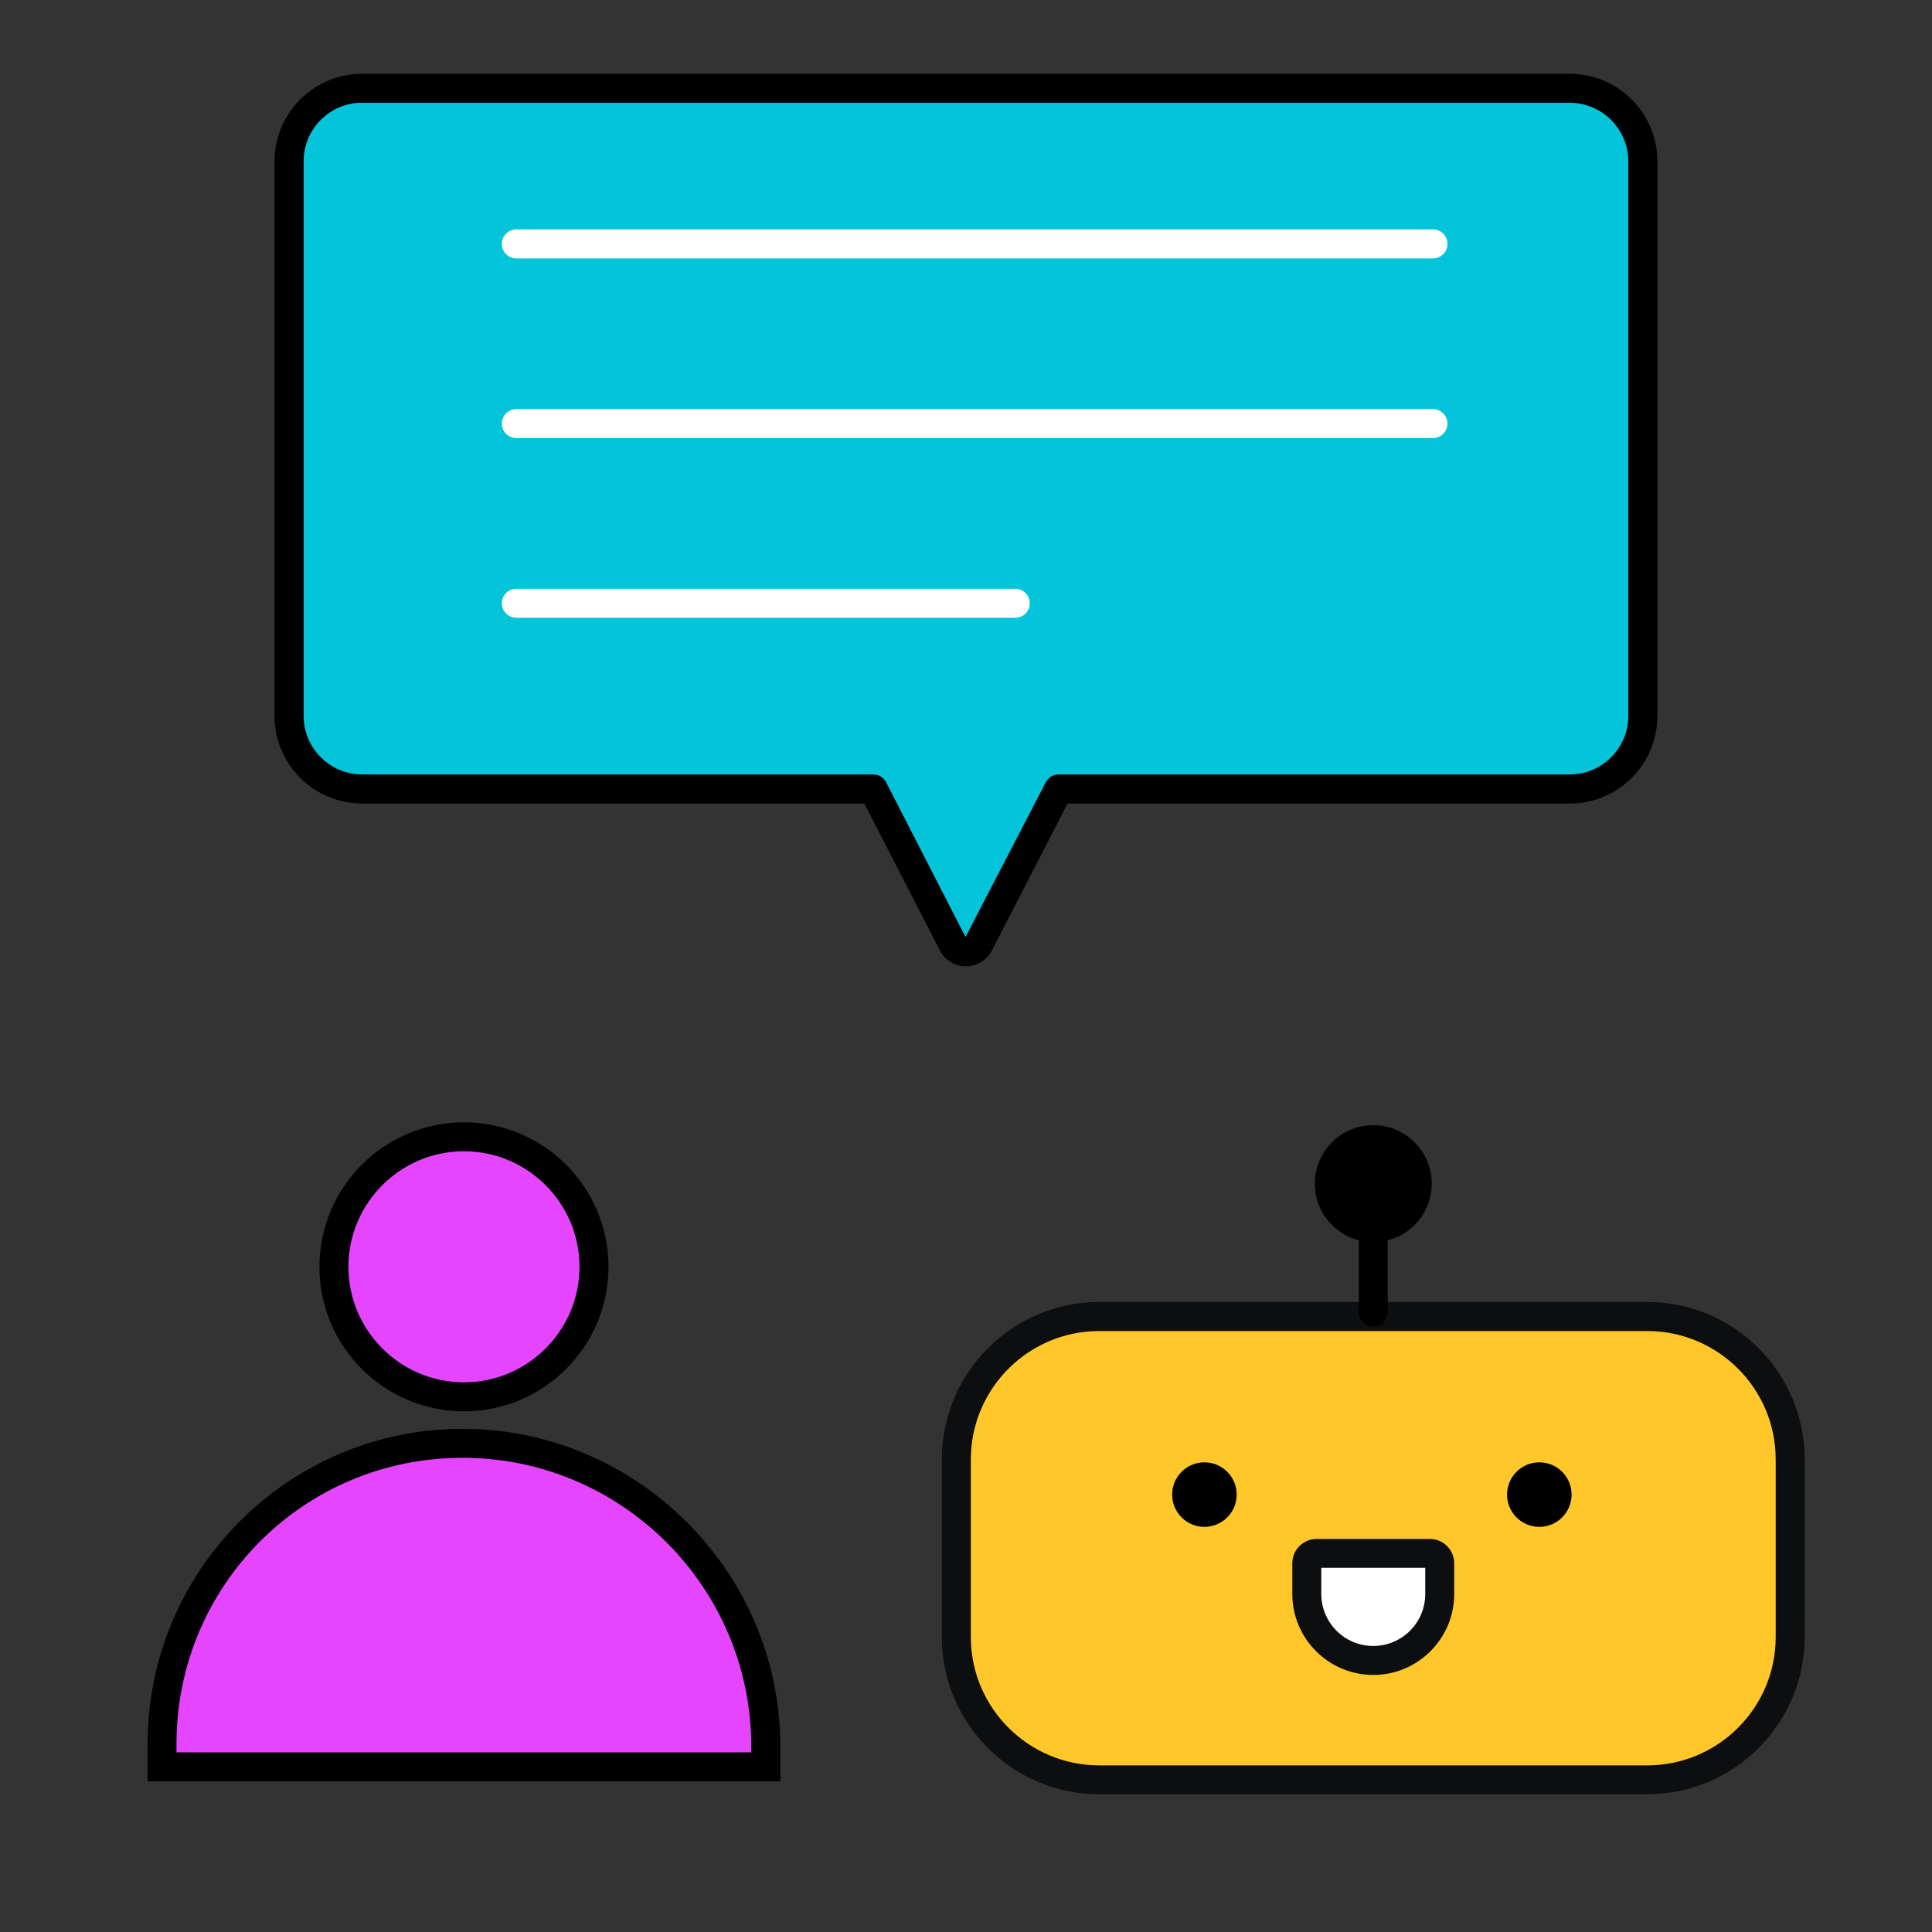 <svg xmlns="http://www.w3.org/2000/svg" id="Layer_1" data-name="Layer 1" viewBox="0 0 200 200"><rect x="0" y="0" width="200" height="200" fill="#333333" stroke="none"/><defs><style>      .cls-1 {        fill: #e645ff;      }      .cls-2 {        fill: #04c4d9;      }      .cls-3 {        fill: #fff;      }      .cls-4 {        fill: #0d0e0f;      }      .cls-5 {        fill: #ffc729;      }    </style></defs><g><g><circle class="cls-1" cx="48.03" cy="131.14" r="13.46"></circle><path d="M48.03,146.1c-8.25,0-14.96-6.71-14.96-14.96s6.71-14.96,14.96-14.96,14.96,6.71,14.96,14.96-6.71,14.96-14.96,14.96ZM48.03,119.18c-6.6,0-11.96,5.37-11.96,11.96s5.37,11.96,11.96,11.96,11.96-5.37,11.96-11.96-5.37-11.96-11.96-11.96Z"></path></g><g><path class="cls-1" d="M47.89,149.41h0c17.32,0,31.39,14.06,31.39,31.39v2.1H16.78v-2.38c0-17.17,13.94-31.11,31.11-31.11Z"></path><path d="M80.78,184.4H15.28v-3.88c0-17.98,14.63-32.61,32.61-32.61s32.89,14.75,32.89,32.89v3.6ZM18.28,181.4h59.49v-.6c0-16.48-13.41-29.89-29.89-29.89s-29.61,13.28-29.61,29.61v.88Z"></path></g></g><g><g><path class="cls-2" d="M170.08,16.7v57.42c0,4.18-3.39,7.56-7.56,7.56h-52.91l-3.02,5.87-5.22,10.14c-.57,1.11-2.17,1.11-2.74,0l-5.21-10.14-3.02-5.87h-52.91c-4.18,0-7.56-3.39-7.56-7.56V16.7c0-4.18,3.39-7.56,7.56-7.56h125.03c4.18,0,7.56,3.39,7.56,7.56Z"></path><path d="M99.99,100.03h0c-1.14,0-2.18-.63-2.7-1.65l-7.81-15.2h-52c-5,0-9.06-4.07-9.06-9.06V16.7c0-5,4.07-9.06,9.06-9.06h125.03c5,0,9.06,4.07,9.06,9.06v57.42c0,5-4.07,9.06-9.06,9.06h-52l-7.82,15.2c-.52,1.02-1.56,1.65-2.7,1.65ZM37.49,10.63c-3.34,0-6.06,2.72-6.06,6.06v57.42c0,3.34,2.72,6.06,6.06,6.06h52.91c.56,0,1.08.31,1.33.81l8.22,16.02,8.31-16.02c.26-.5.77-.81,1.33-.81h52.91c3.34,0,6.06-2.72,6.06-6.06V16.7c0-3.34-2.72-6.06-6.06-6.06H37.49Z"></path></g><g><path class="cls-3" d="M148.35,26.75H53.45c-.83,0-1.5-.67-1.5-1.5s.67-1.5,1.5-1.5h94.89c.83,0,1.5.67,1.5,1.5s-.67,1.5-1.5,1.5Z"></path><path class="cls-3" d="M148.35,45.35H53.45c-.83,0-1.5-.67-1.5-1.5s.67-1.5,1.5-1.5h94.89c.83,0,1.5.67,1.5,1.5s-.67,1.5-1.5,1.5Z"></path><path class="cls-3" d="M105.1,63.95h-51.65c-.83,0-1.5-.67-1.5-1.5s.67-1.5,1.5-1.5h51.65c.83,0,1.5.67,1.5,1.5s-.67,1.5-1.5,1.5Z"></path></g></g><g><g><rect class="cls-5" x="99" y="136.29" width="86.32" height="47.95" rx="14.79" ry="14.79"></rect><path class="cls-4" d="M170.53,185.74h-56.74c-8.98,0-16.29-7.31-16.29-16.29v-18.38c0-8.98,7.31-16.29,16.29-16.29h56.74c8.98,0,16.29,7.31,16.29,16.29v18.38c0,8.98-7.31,16.29-16.29,16.29ZM113.79,137.79c-7.33,0-13.29,5.96-13.29,13.29v18.38c0,7.33,5.96,13.29,13.29,13.29h56.74c7.33,0,13.29-5.96,13.29-13.29v-18.38c0-7.33-5.96-13.29-13.29-13.29h-56.74Z"></path></g><circle cx="124.68" cy="154.72" r="3.34"></circle><circle cx="159.35" cy="154.72" r="3.34"></circle><path d="M142.16,137.32c-.83,0-1.5-.67-1.5-1.5v-7.24c0-.83.67-1.5,1.5-1.5s1.5.67,1.5,1.5v7.24c0,.83-.67,1.5-1.5,1.5Z"></path><circle cx="142.16" cy="122.53" r="6.05"></circle><g><path class="cls-3" d="M136.3,160.8h11.72c.56,0,1.02.46,1.02,1.02v3.19c0,3.8-3.08,6.88-6.88,6.88h0c-3.8,0-6.88-3.08-6.88-6.88v-3.19c0-.56.46-1.02,1.02-1.02Z"></path><path class="cls-4" d="M142.16,173.39c-4.62,0-8.38-3.76-8.38-8.38v-3.18c0-1.39,1.13-2.52,2.52-2.52h11.72c1.39,0,2.52,1.13,2.52,2.52v3.18c0,4.62-3.76,8.38-8.38,8.38ZM136.78,162.3v2.71c0,2.97,2.41,5.38,5.38,5.38s5.38-2.41,5.38-5.38v-2.71h-10.76Z"></path></g></g></svg>